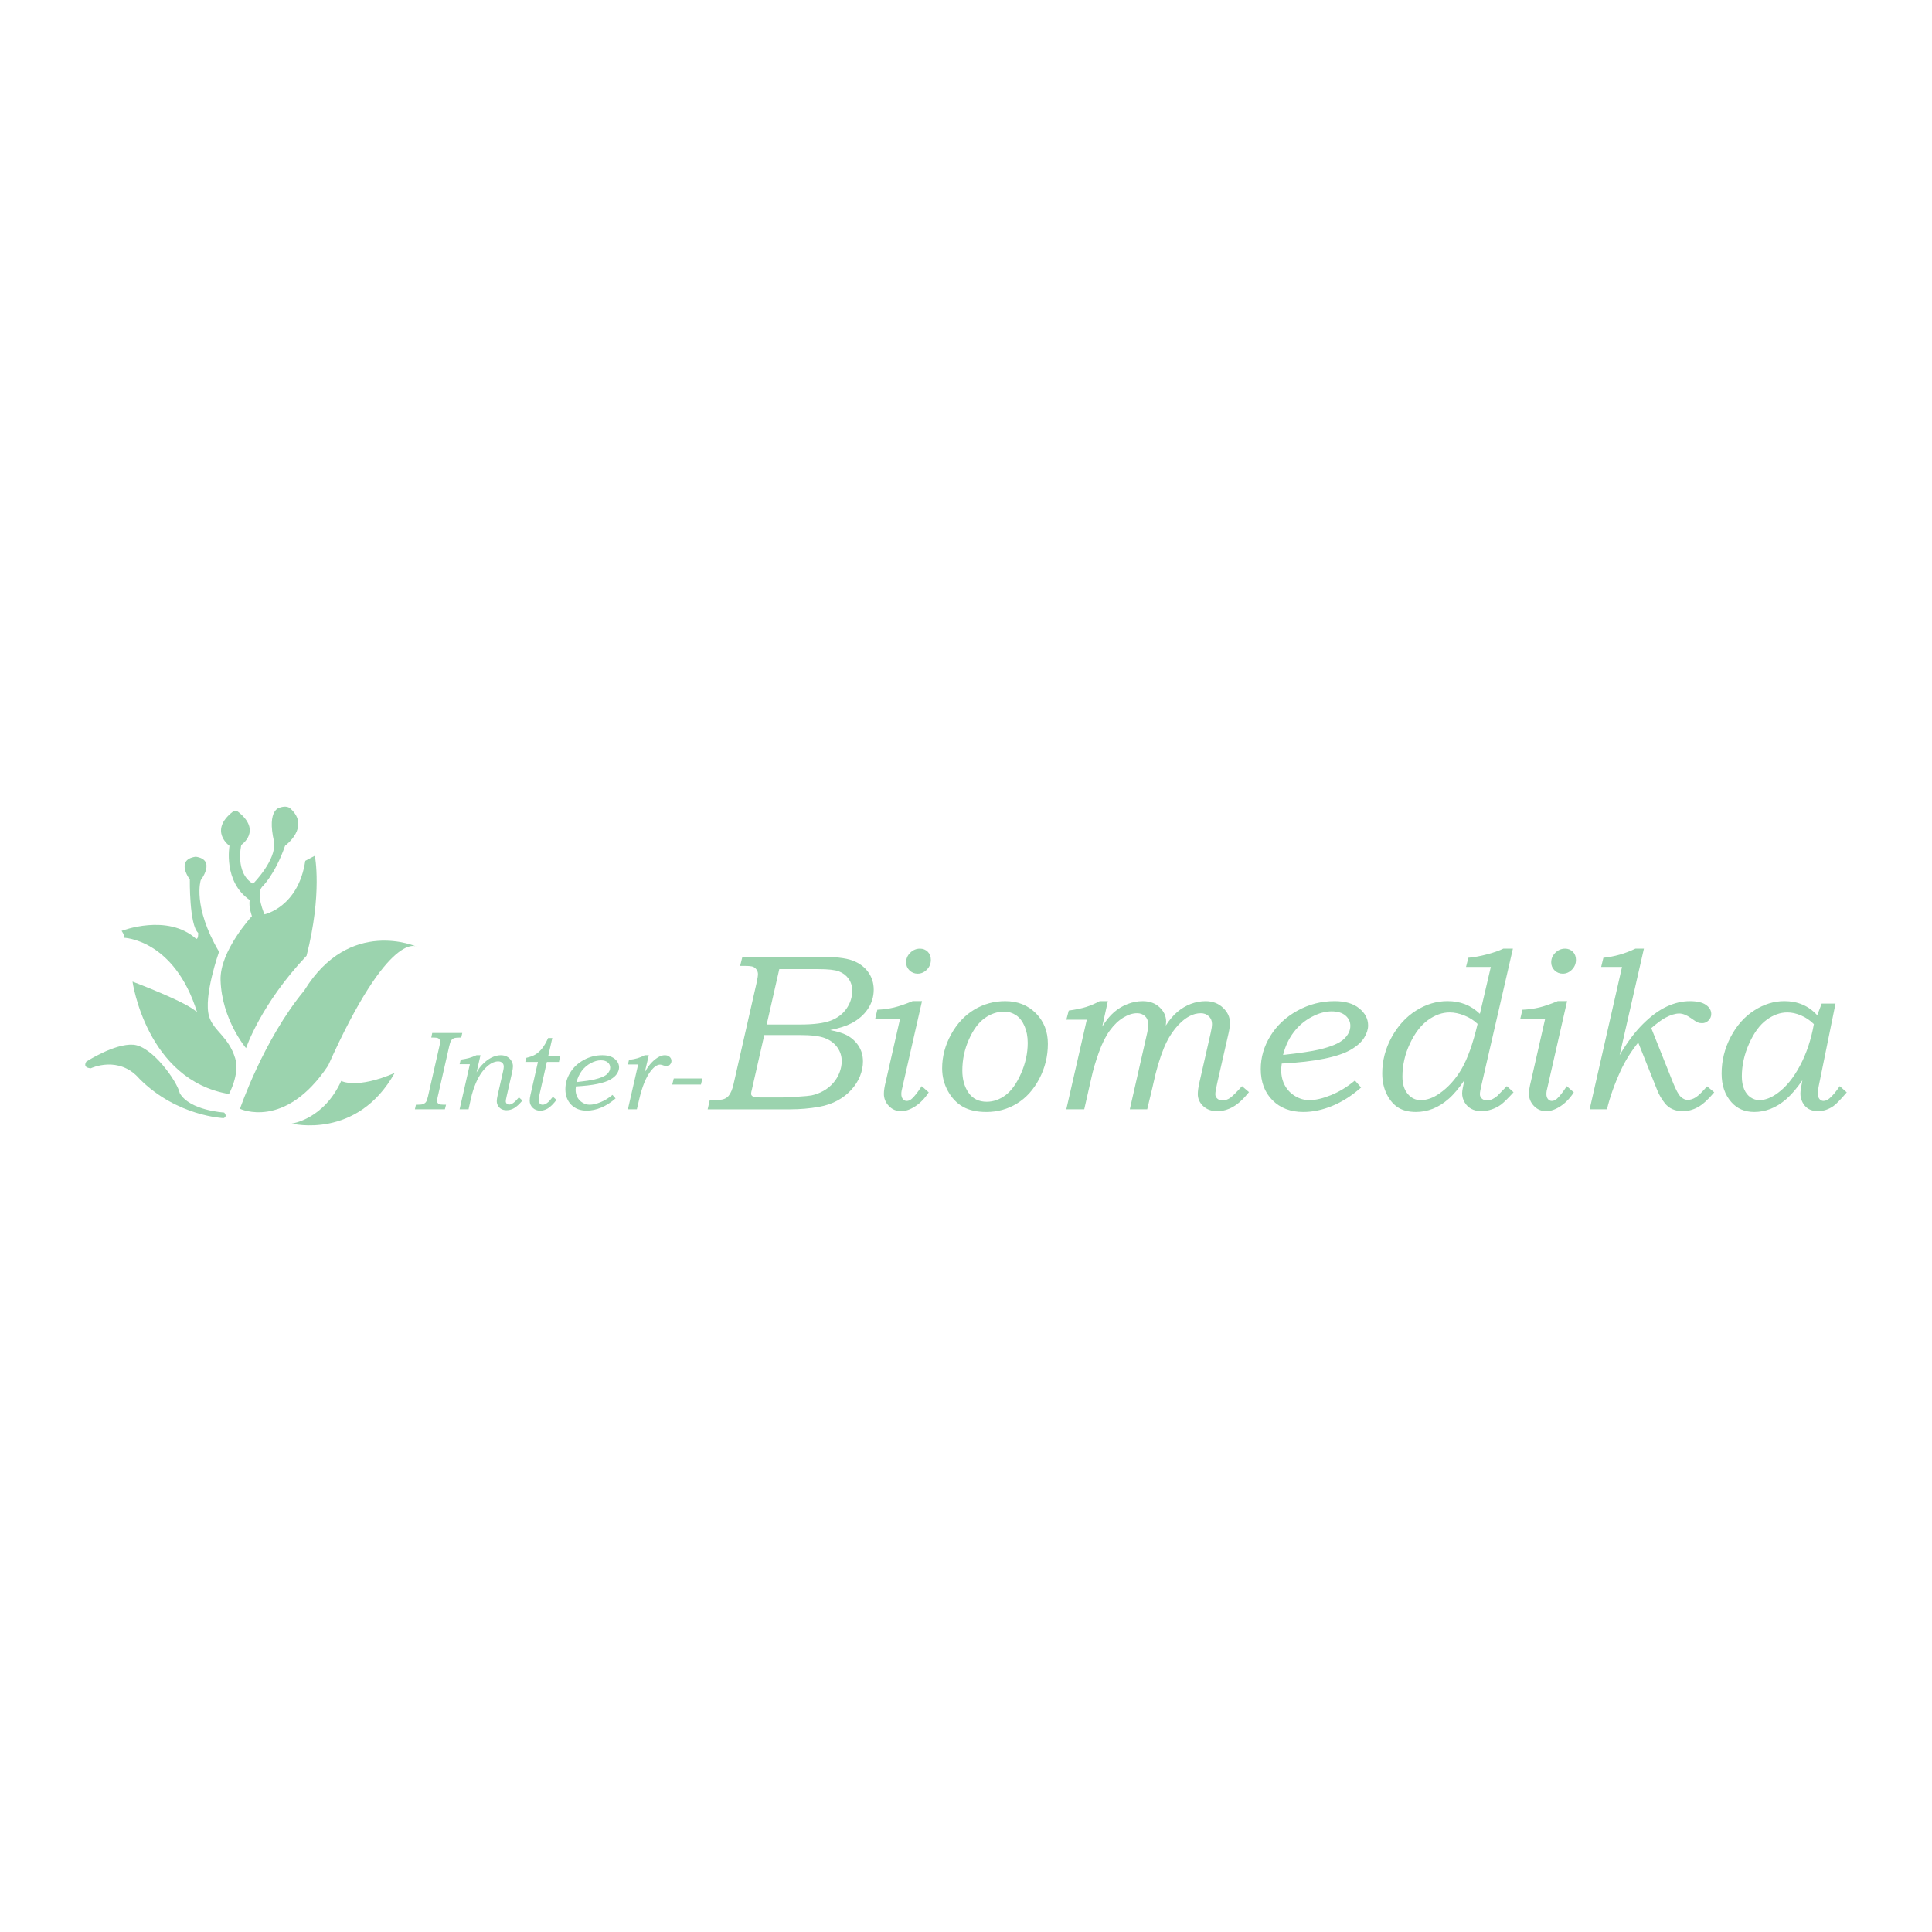 <?xml version="1.0" encoding="utf-8"?>
<!-- Generator: Adobe Illustrator 13.0.0, SVG Export Plug-In . SVG Version: 6.00 Build 14948)  -->
<!DOCTYPE svg PUBLIC "-//W3C//DTD SVG 1.0//EN" "http://www.w3.org/TR/2001/REC-SVG-20010904/DTD/svg10.dtd">
<svg version="1.0" id="Layer_1" xmlns="http://www.w3.org/2000/svg" xmlns:xlink="http://www.w3.org/1999/xlink" x="0px" y="0px"
	 width="192.756px" height="192.756px" viewBox="0 0 192.756 192.756" enable-background="new 0 0 192.756 192.756"
	 xml:space="preserve">
<g>
	<polygon fill-rule="evenodd" clip-rule="evenodd" fill="#FFFFFF" points="0,0 192.756,0 192.756,192.756 0,192.756 0,0 	"/>
	<path fill-rule="evenodd" clip-rule="evenodd" fill="#9BD3AE" d="M13.925,107.643c-2.068-2.403-4.862-1.062-4.862-1.062
		c-0.894-0.056-0.447-0.671-0.447-0.671s2.814-1.818,4.686-1.679c1.873,0.14,4.357,3.612,4.637,4.842
		c1.005,1.732,4.425,1.923,4.425,1.923s0.378,0.388-0.056,0.559C22.307,111.555,17.669,111.387,13.925,107.643L13.925,107.643
		L13.925,107.643z"/>
	<path fill-rule="evenodd" clip-rule="evenodd" fill="#9BD3AE" d="M23.944,110.624c0,0,4.482,2.155,8.794-4.312
		c6.128-13.673,8.851-11.857,8.851-11.857s-6.695-3.007-11.234,4.368C26.27,103.759,23.944,110.624,23.944,110.624L23.944,110.624
		L23.944,110.624z"/>
	<path fill-rule="evenodd" clip-rule="evenodd" fill="#9BD3AE" d="M39.376,107.049c-3.744,6.695-10.269,5.05-10.269,5.05
		s3.178-0.397,4.937-4.255C34.043,107.844,35.575,108.694,39.376,107.049L39.376,107.049L39.376,107.049z"/>
	<path fill-rule="evenodd" clip-rule="evenodd" fill="#9BD3AE" d="M22.006,97.771c-0.081-2.894,3.128-6.371,3.128-6.371
		s-0.344-0.909-0.221-1.605c-2.669-1.843-2.017-5.402-2.017-5.402s-2.098-1.494,0.317-3.4c0,0,0.29-0.228,0.543,0
		c2.415,1.906,0.317,3.305,0.317,3.305s-0.669,2.796,1.173,3.876c0,0,2.352-2.352,2.098-4.194c-0.763-3.305,0.615-3.418,0.615-3.418
		s0.649-0.246,1.017,0.109c2.034,1.843-0.535,3.71-0.535,3.71c-1.017,2.923-2.305,4.111-2.305,4.111
		c-0.635,0.763,0.254,2.733,0.254,2.733s3.369-0.699,4.067-5.338l0.954-0.508c0,0,0.763,3.75-0.826,9.978
		c-4.576,4.831-6.038,9.215-6.038,9.215S22.116,101.718,22.006,97.771L22.006,97.771L22.006,97.771z"/>
	<path fill-rule="evenodd" clip-rule="evenodd" fill="#9BD3AE" d="M19.671,101.011c-0.893-0.992-6.45-3.076-6.45-3.076
		s1.39,9.823,9.625,11.213c0,0,1.092-1.991,0.626-3.542c-0.661-2.203-2.174-2.74-2.61-4.197c-0.596-1.985,0.992-6.45,0.992-6.45
		c-2.68-4.564-1.825-7.146-1.825-7.146s1.58-2.042-0.504-2.339c-2.083,0.297-0.586,2.276-0.586,2.276s-0.062,4.53,0.832,5.325
		c0,0,0.034,0.636-0.199,0.595c-2.877-2.58-7.442-0.794-7.442-0.794s0.336,0.413,0.202,0.682
		C12.331,93.556,17.388,93.668,19.671,101.011L19.671,101.011L19.671,101.011z"/>
	<path fill-rule="evenodd" clip-rule="evenodd" fill="#9BD3AE" d="M61.106,109.236l0.309,0.35c-0.458,0.405-0.935,0.71-1.43,0.915
		c-0.495,0.204-0.979,0.307-1.452,0.307c-0.637,0-1.15-0.195-1.54-0.587c-0.39-0.392-0.584-0.911-0.584-1.559
		c0-0.579,0.161-1.129,0.482-1.651c0.322-0.522,0.771-0.942,1.349-1.258c0.577-0.317,1.195-0.476,1.854-0.476
		c0.523,0,0.933,0.12,1.228,0.36c0.295,0.24,0.442,0.525,0.442,0.853c0,0.193-0.064,0.396-0.193,0.609
		c-0.129,0.213-0.347,0.41-0.653,0.593c-0.306,0.182-0.748,0.333-1.327,0.453c-0.579,0.12-1.291,0.202-2.135,0.246
		c-0.019,0.142-0.028,0.248-0.028,0.321c0,0.287,0.061,0.543,0.183,0.769c0.122,0.225,0.294,0.404,0.519,0.536
		c0.223,0.133,0.457,0.199,0.701,0.199c0.309,0,0.67-0.084,1.083-0.25C60.327,109.8,60.725,109.557,61.106,109.236L61.106,109.236z
		 M181.752,100.123h1.379l-1.676,8.236c-0.06,0.287-0.09,0.532-0.09,0.738c0,0.23,0.054,0.412,0.161,0.545
		c0.108,0.132,0.242,0.198,0.404,0.198c0.197,0,0.395-0.084,0.592-0.252c0.299-0.244,0.643-0.651,1.031-1.225l0.698,0.621
		c-0.639,0.748-1.087,1.206-1.344,1.377c-0.487,0.332-0.998,0.499-1.531,0.499c-0.362,0-0.671-0.073-0.924-0.219
		c-0.254-0.146-0.455-0.361-0.604-0.646s-0.222-0.579-0.222-0.885c0-0.232,0.065-0.674,0.197-1.327
		c-0.574,0.823-1.115,1.452-1.624,1.89c-0.51,0.438-1.029,0.757-1.559,0.961c-0.531,0.204-1.068,0.306-1.613,0.306
		c-0.952,0-1.716-0.327-2.289-0.982c-0.647-0.728-0.971-1.678-0.971-2.85c0-1.281,0.299-2.495,0.896-3.641
		c0.598-1.146,1.381-2.031,2.35-2.653c0.969-0.623,1.973-0.934,3.01-0.934c0.665,0,1.271,0.117,1.818,0.351
		c0.547,0.232,1.035,0.586,1.465,1.061L181.752,100.123L181.752,100.123z M156.35,99.882l-1.935,8.502
		c-0.087,0.319-0.131,0.571-0.131,0.754c0,0.218,0.052,0.389,0.155,0.515c0.104,0.126,0.232,0.188,0.387,0.188
		c0.18,0,0.353-0.076,0.517-0.229c0.257-0.229,0.583-0.645,0.977-1.248l0.698,0.621c-0.385,0.593-0.827,1.053-1.329,1.382
		s-0.977,0.494-1.425,0.494c-0.485,0-0.894-0.174-1.223-0.52c-0.33-0.346-0.495-0.748-0.495-1.207c0-0.32,0.062-0.726,0.186-1.213
		l1.426-6.269h-2.481l0.216-0.912c0.607-0.029,1.164-0.104,1.672-0.226c0.507-0.122,1.124-0.333,1.852-0.634H156.35L156.35,99.882z
		 M150.942,94.647l-3.102,13.465c-0.129,0.535-0.192,0.883-0.192,1.044c0,0.179,0.065,0.328,0.197,0.449s0.296,0.182,0.494,0.182
		c0.168,0,0.33-0.031,0.487-0.095s0.342-0.182,0.555-0.353c0.087-0.083,0.405-0.407,0.954-0.976l0.671,0.61
		c-0.556,0.614-0.971,1.023-1.244,1.227c-0.274,0.203-0.585,0.364-0.932,0.482s-0.692,0.178-1.035,0.178
		c-0.38,0-0.713-0.077-0.998-0.229c-0.285-0.153-0.51-0.372-0.674-0.656s-0.246-0.583-0.246-0.896c0-0.254,0.083-0.703,0.25-1.348
		c-0.553,0.822-1.086,1.458-1.6,1.905c-0.514,0.448-1.041,0.777-1.583,0.988s-1.101,0.316-1.676,0.316
		c-0.706,0-1.292-0.144-1.758-0.431c-0.466-0.288-0.85-0.733-1.152-1.338c-0.302-0.604-0.452-1.299-0.452-2.085
		c0-1.26,0.312-2.461,0.938-3.604c0.625-1.143,1.438-2.028,2.436-2.658c0.998-0.629,2.043-0.944,3.133-0.944
		c0.636,0,1.22,0.103,1.75,0.307c0.529,0.204,1.025,0.526,1.486,0.964l1.09-4.68h-2.473l0.231-0.913
		c0.576-0.051,1.199-0.165,1.869-0.343c0.669-0.177,1.211-0.367,1.625-0.57H150.942L150.942,94.647z M135.18,107.801l0.617,0.698
		c-0.917,0.811-1.871,1.42-2.861,1.829c-0.989,0.409-1.957,0.613-2.903,0.613c-1.274,0-2.301-0.391-3.08-1.174
		c-0.779-0.782-1.168-1.821-1.168-3.117c0-1.156,0.321-2.258,0.966-3.302c0.645-1.045,1.543-1.884,2.697-2.517
		c1.153-0.634,2.389-0.95,3.707-0.95c1.048,0,1.866,0.24,2.456,0.721c0.59,0.481,0.885,1.05,0.885,1.705
		c0,0.386-0.129,0.792-0.388,1.218c-0.258,0.427-0.693,0.821-1.305,1.186s-1.496,0.667-2.654,0.907
		c-1.157,0.24-2.58,0.404-4.27,0.491c-0.036,0.284-0.055,0.498-0.055,0.644c0,0.574,0.122,1.086,0.365,1.536
		c0.244,0.451,0.59,0.809,1.037,1.073c0.447,0.266,0.915,0.398,1.402,0.398c0.618,0,1.341-0.167,2.166-0.501
		S134.415,108.439,135.18,107.801L135.18,107.801z M100.292,99.882c1.237,0,2.255,0.402,3.055,1.206
		c0.801,0.806,1.2,1.822,1.2,3.052c0,1.237-0.285,2.4-0.856,3.488s-1.316,1.913-2.236,2.474c-0.92,0.56-1.937,0.84-3.049,0.84
		c-0.932,0-1.704-0.171-2.318-0.513c-0.615-0.343-1.117-0.862-1.506-1.562c-0.39-0.698-0.584-1.459-0.584-2.282
		c0-1.172,0.296-2.298,0.89-3.379c0.592-1.08,1.362-1.904,2.307-2.473C98.14,100.166,99.172,99.882,100.292,99.882L100.292,99.882z
		 M91.989,99.882l-1.934,8.502c-0.087,0.319-0.131,0.571-0.131,0.754c0,0.218,0.052,0.389,0.156,0.515s0.232,0.188,0.386,0.188
		c0.18,0,0.353-0.076,0.517-0.229c0.257-0.229,0.583-0.645,0.977-1.248l0.698,0.621c-0.385,0.593-0.828,1.053-1.33,1.382
		c-0.502,0.329-0.976,0.494-1.424,0.494c-0.485,0-0.894-0.174-1.223-0.52s-0.495-0.748-0.495-1.207c0-0.32,0.062-0.726,0.185-1.213
		l1.426-6.269h-2.481l0.216-0.912c0.607-0.029,1.165-0.104,1.672-0.226c0.507-0.122,1.124-0.333,1.852-0.634H91.989L91.989,99.882z
		 M74.07,95.453h7.682c1.515,0,2.609,0.124,3.284,0.371c0.673,0.247,1.198,0.629,1.573,1.145s0.563,1.105,0.563,1.766
		c0,0.705-0.197,1.351-0.591,1.936s-0.94,1.06-1.638,1.423c-0.518,0.269-1.224,0.494-2.117,0.676
		c0.714,0.139,1.254,0.303,1.619,0.491c0.509,0.263,0.912,0.621,1.208,1.076c0.296,0.455,0.445,0.973,0.445,1.556
		c0,0.487-0.097,0.976-0.291,1.463s-0.483,0.944-0.87,1.37c-0.386,0.427-0.848,0.785-1.384,1.076
		c-0.537,0.291-1.144,0.499-1.822,0.622c-0.949,0.168-1.908,0.251-2.878,0.251h-8.251l0.208-0.912
		c0.662-0.008,1.077-0.029,1.245-0.066c0.27-0.058,0.48-0.178,0.633-0.361c0.218-0.262,0.386-0.66,0.502-1.193l2.3-10.11
		c0.087-0.395,0.131-0.679,0.131-0.854c0-0.16-0.049-0.311-0.147-0.449c-0.098-0.139-0.221-0.233-0.366-0.285
		c-0.146-0.051-0.426-0.077-0.841-0.077h-0.426L74.07,95.453L74.07,95.453z M76.253,103.265l-1.239,5.443
		c-0.051,0.185-0.076,0.322-0.076,0.415c0,0.136,0.083,0.236,0.251,0.305c0.088,0.043,0.321,0.064,0.701,0.064h2.156
		c0.095,0,0.61-0.025,1.543-0.076c0.708-0.044,1.167-0.088,1.379-0.131c0.416-0.088,0.811-0.236,1.187-0.447s0.698-0.471,0.968-0.78
		c0.271-0.309,0.48-0.654,0.63-1.036c0.149-0.382,0.225-0.769,0.225-1.161c0-0.502-0.147-0.958-0.441-1.369
		c-0.293-0.411-0.706-0.718-1.235-0.922c-0.529-0.203-1.359-0.305-2.491-0.305H76.253L76.253,103.265z M43.124,103.062h2.997
		l-0.104,0.457h-0.175c-0.273,0-0.464,0.024-0.573,0.073c-0.109,0.049-0.197,0.127-0.265,0.234c-0.067,0.108-0.134,0.312-0.2,0.614
		l-1.126,4.951c-0.051,0.218-0.077,0.365-0.077,0.443c0,0.128,0.058,0.229,0.175,0.305c0.08,0.051,0.236,0.076,0.469,0.076h0.257
		l-0.115,0.456h-2.992l0.104-0.456h0.218c0.244,0,0.421-0.024,0.532-0.074c0.111-0.049,0.199-0.12,0.262-0.213
		c0.064-0.094,0.126-0.271,0.188-0.534l1.154-5.071c0.04-0.176,0.06-0.303,0.06-0.384c0-0.099-0.021-0.18-0.065-0.243
		s-0.106-0.11-0.186-0.137c-0.081-0.027-0.228-0.041-0.442-0.041h-0.191L43.124,103.062L43.124,103.062z M180.972,102.177
		c-0.371-0.371-0.793-0.658-1.267-0.861c-0.474-0.204-0.935-0.307-1.383-0.307c-0.705,0-1.395,0.246-2.066,0.737
		c-0.673,0.491-1.254,1.278-1.741,2.362c-0.488,1.083-0.731,2.179-0.731,3.284c0,0.495,0.077,0.923,0.234,1.282
		c0.156,0.36,0.37,0.631,0.641,0.812c0.271,0.183,0.562,0.273,0.876,0.273c0.584,0,1.2-0.24,1.848-0.721
		c0.819-0.597,1.553-1.5,2.2-2.711C180.23,105.117,180.693,103.733,180.972,102.177L180.972,102.177z M164.014,94.647l-2.422,10.624
		c0.742-1.271,1.521-2.309,2.337-3.116c0.815-0.807,1.609-1.387,2.381-1.741c0.772-0.354,1.533-0.531,2.283-0.531
		c0.721,0,1.258,0.124,1.61,0.372c0.354,0.248,0.53,0.552,0.53,0.909c0,0.248-0.091,0.464-0.273,0.646s-0.394,0.273-0.635,0.273
		c-0.168,0-0.312-0.024-0.433-0.072c-0.12-0.048-0.352-0.194-0.694-0.438c-0.431-0.304-0.817-0.456-1.16-0.456
		c-0.395,0-0.854,0.141-1.379,0.42c-0.321,0.162-0.792,0.509-1.411,1.038l2.173,5.446c0.284,0.713,0.536,1.177,0.755,1.392
		c0.22,0.215,0.457,0.321,0.713,0.321c0.263,0,0.529-0.085,0.799-0.256c0.271-0.171,0.646-0.537,1.129-1.097l0.712,0.598
		c-0.608,0.726-1.154,1.221-1.638,1.485s-0.985,0.397-1.506,0.397c-0.389,0-0.732-0.069-1.033-0.206
		c-0.3-0.137-0.549-0.332-0.747-0.585c-0.33-0.411-0.594-0.869-0.791-1.375l-1.869-4.685c-0.737,0.928-1.317,1.859-1.743,2.793
		c-0.621,1.349-1.079,2.638-1.375,3.869H158.6l3.228-14.2h-2.08l0.221-0.913c1.112-0.116,2.178-0.42,3.194-0.913H164.014
		L164.014,94.647z M156.145,94.647c0.312,0,0.571,0.104,0.778,0.31c0.206,0.207,0.31,0.476,0.31,0.808
		c0,0.377-0.132,0.701-0.397,0.972c-0.265,0.271-0.57,0.407-0.919,0.407c-0.319,0-0.591-0.11-0.816-0.331
		c-0.225-0.221-0.337-0.486-0.337-0.798c0-0.369,0.138-0.689,0.413-0.96C155.451,94.783,155.774,94.647,156.145,94.647
		L156.145,94.647z M147.421,102.155c-0.372-0.356-0.814-0.637-1.325-0.84c-0.511-0.204-1-0.307-1.467-0.307
		c-0.73,0-1.447,0.253-2.151,0.759c-0.705,0.506-1.308,1.288-1.808,2.346c-0.5,1.059-0.75,2.159-0.75,3.301
		c0,0.728,0.175,1.301,0.525,1.719c0.351,0.419,0.781,0.628,1.293,0.628c0.613,0,1.233-0.219,1.861-0.655
		c0.876-0.604,1.615-1.42,2.218-2.449S146.954,104.127,147.421,102.155L147.421,102.155z M128.011,105.251
		c1.656-0.183,2.857-0.362,3.603-0.537c1.197-0.284,2.015-0.63,2.453-1.035c0.438-0.405,0.657-0.849,0.657-1.331
		c0-0.408-0.163-0.752-0.487-1.029c-0.325-0.277-0.787-0.417-1.386-0.417c-0.628,0-1.292,0.187-1.993,0.56
		c-0.7,0.372-1.296,0.88-1.785,1.522C128.584,103.626,128.229,104.382,128.011,105.251L128.011,105.251z M108.43,101.734h-2.041
		l0.241-0.913c0.716-0.098,1.298-0.219,1.747-0.362s0.896-0.336,1.342-0.577h0.813l-0.562,2.539
		c0.375-0.605,0.769-1.085,1.179-1.438c0.41-0.354,0.863-0.626,1.359-0.815c0.495-0.19,0.997-0.285,1.503-0.285
		c0.685,0,1.245,0.204,1.681,0.612c0.436,0.409,0.653,0.887,0.653,1.434c0,0.088-0.011,0.219-0.033,0.394
		c0.362-0.568,0.749-1.026,1.162-1.373s0.859-0.61,1.341-0.793c0.481-0.182,0.972-0.273,1.472-0.273
		c0.688,0,1.263,0.218,1.727,0.652c0.463,0.436,0.695,0.931,0.695,1.486c0,0.314-0.042,0.655-0.125,1.022l-1.132,4.972
		c-0.132,0.58-0.198,0.964-0.198,1.151c0,0.174,0.065,0.321,0.197,0.441s0.3,0.18,0.505,0.18c0.277,0,0.535-0.083,0.772-0.25
		s0.634-0.558,1.189-1.173l0.697,0.594c-0.552,0.689-1.084,1.18-1.596,1.469s-1.037,0.435-1.574,0.435
		c-0.574,0-1.041-0.17-1.4-0.509s-0.539-0.737-0.539-1.197c0-0.298,0.053-0.68,0.158-1.143l1.131-4.97
		c0.086-0.38,0.129-0.674,0.129-0.883c0-0.31-0.106-0.565-0.319-0.768c-0.214-0.202-0.477-0.303-0.789-0.303
		c-0.397,0-0.778,0.098-1.141,0.294c-0.504,0.269-0.98,0.682-1.428,1.24c-0.448,0.56-0.82,1.198-1.115,1.916
		c-0.416,1.016-0.768,2.193-1.054,3.533c-0.026,0.115-0.063,0.275-0.109,0.479l-0.51,2.12h-1.735l1.735-7.628
		c0.057-0.25,0.086-0.556,0.086-0.916c0-0.311-0.104-0.561-0.311-0.752s-0.47-0.287-0.79-0.287c-0.435,0-0.893,0.146-1.373,0.439
		c-0.48,0.292-0.928,0.72-1.34,1.284c-0.414,0.563-0.782,1.301-1.106,2.211s-0.566,1.734-0.727,2.471l-0.721,3.178h-1.789
		L108.43,101.734L108.43,101.734z M100.186,100.929c-0.696,0-1.349,0.221-1.957,0.661c-0.609,0.44-1.131,1.149-1.565,2.125
		c-0.435,0.977-0.652,2.007-0.652,3.093c0,0.881,0.208,1.621,0.625,2.218c0.417,0.598,1.02,0.896,1.811,0.896
		c0.659,0,1.284-0.22,1.875-0.66s1.107-1.164,1.549-2.169c0.442-1.006,0.664-2.021,0.664-3.049c0-0.627-0.107-1.186-0.321-1.678
		c-0.214-0.491-0.498-0.854-0.854-1.087C101.005,101.045,100.613,100.929,100.186,100.929L100.186,100.929z M91.784,94.647
		c0.312,0,0.571,0.104,0.778,0.31c0.207,0.207,0.31,0.476,0.31,0.808c0,0.377-0.133,0.701-0.397,0.972
		c-0.265,0.271-0.571,0.407-0.919,0.407c-0.319,0-0.591-0.11-0.816-0.331c-0.225-0.221-0.337-0.486-0.337-0.798
		c0-0.369,0.138-0.689,0.413-0.96C91.091,94.783,91.414,94.647,91.784,94.647L91.784,94.647z M77.75,96.688l-1.258,5.529h3.302
		c1.38,0,2.41-0.13,3.089-0.391c0.68-0.261,1.207-0.663,1.581-1.206s0.562-1.137,0.562-1.781c0-0.457-0.12-0.854-0.36-1.189
		c-0.24-0.337-0.56-0.581-0.96-0.733s-1.087-0.229-2.061-0.229H77.75L77.75,96.688z M67.222,107.6h2.854l-0.143,0.604h-2.864
		L67.222,107.6L67.222,107.6z M64.732,105.277l-0.406,1.713c0.209-0.393,0.438-0.718,0.685-0.977c0.247-0.258,0.5-0.454,0.761-0.589
		c0.188-0.099,0.377-0.147,0.569-0.147s0.348,0.056,0.468,0.167c0.121,0.11,0.182,0.245,0.182,0.405c0,0.138-0.05,0.261-0.15,0.368
		s-0.206,0.16-0.319,0.16c-0.076,0-0.184-0.025-0.322-0.077c-0.142-0.056-0.254-0.084-0.337-0.084c-0.305,0-0.627,0.226-0.965,0.677
		c-0.461,0.612-0.837,1.545-1.127,2.796l-0.231,0.983h-0.895l1.022-4.47h-1.022l0.111-0.456c0.342-0.045,0.629-0.102,0.861-0.171
		c0.232-0.068,0.47-0.168,0.713-0.299H64.732L64.732,105.277z M57.522,107.962c0.829-0.091,1.429-0.181,1.801-0.269
		c0.599-0.143,1.007-0.315,1.227-0.517c0.219-0.203,0.329-0.425,0.329-0.667c0-0.203-0.082-0.375-0.244-0.514
		c-0.163-0.14-0.394-0.208-0.693-0.208c-0.314,0-0.646,0.093-0.996,0.278c-0.351,0.187-0.648,0.44-0.893,0.762
		S57.632,107.527,57.522,107.962L57.522,107.962z M55.105,103.56l-0.417,1.839h1.185l-0.105,0.55h-1.207l-0.725,3.212
		c-0.064,0.281-0.096,0.48-0.096,0.599c0,0.141,0.037,0.252,0.11,0.334c0.073,0.083,0.168,0.124,0.284,0.124
		c0.084,0,0.169-0.019,0.253-0.055c0.112-0.052,0.225-0.129,0.338-0.231c0.059-0.055,0.205-0.224,0.436-0.506l0.362,0.308
		c-0.325,0.417-0.612,0.7-0.862,0.85c-0.25,0.15-0.507,0.226-0.771,0.226c-0.302,0-0.551-0.098-0.747-0.293
		c-0.196-0.195-0.294-0.426-0.294-0.692c0-0.171,0.024-0.359,0.071-0.563l0.749-3.311h-1.26l0.112-0.416
		c0.37-0.083,0.669-0.193,0.899-0.332c0.23-0.137,0.45-0.335,0.66-0.595c0.209-0.259,0.412-0.608,0.607-1.046H55.105L55.105,103.56z
		 M47.938,105.277l-0.391,1.714c0.175-0.299,0.345-0.535,0.51-0.71c0.311-0.338,0.63-0.59,0.956-0.756
		c0.326-0.165,0.641-0.248,0.945-0.248c0.24,0,0.449,0.049,0.628,0.145c0.179,0.097,0.322,0.234,0.43,0.412s0.161,0.357,0.161,0.539
		c0,0.154-0.033,0.378-0.099,0.668l-0.528,2.324c-0.059,0.256-0.088,0.426-0.088,0.51c0,0.097,0.033,0.175,0.1,0.236
		s0.148,0.092,0.244,0.092c0.251,0,0.573-0.241,0.967-0.725l0.349,0.323c-0.32,0.374-0.599,0.627-0.838,0.763
		c-0.238,0.135-0.487,0.202-0.745,0.202c-0.197,0-0.367-0.038-0.51-0.114c-0.144-0.076-0.257-0.187-0.341-0.33
		c-0.083-0.145-0.125-0.296-0.125-0.457c0-0.143,0.026-0.326,0.077-0.552l0.55-2.418c0.047-0.208,0.071-0.368,0.071-0.48
		c0-0.161-0.051-0.287-0.153-0.381c-0.103-0.093-0.238-0.14-0.406-0.14c-0.193,0-0.396,0.054-0.61,0.158
		c-0.213,0.106-0.439,0.281-0.68,0.524c-0.24,0.244-0.459,0.547-0.658,0.907s-0.38,0.79-0.545,1.289
		c-0.081,0.229-0.171,0.573-0.271,1.031l-0.188,0.868h-0.895l1.024-4.496h-1.024l0.11-0.456c0.352-0.051,0.627-0.104,0.826-0.16
		s0.45-0.151,0.754-0.283H47.938L47.938,105.277z"/>
</g>
</svg>
